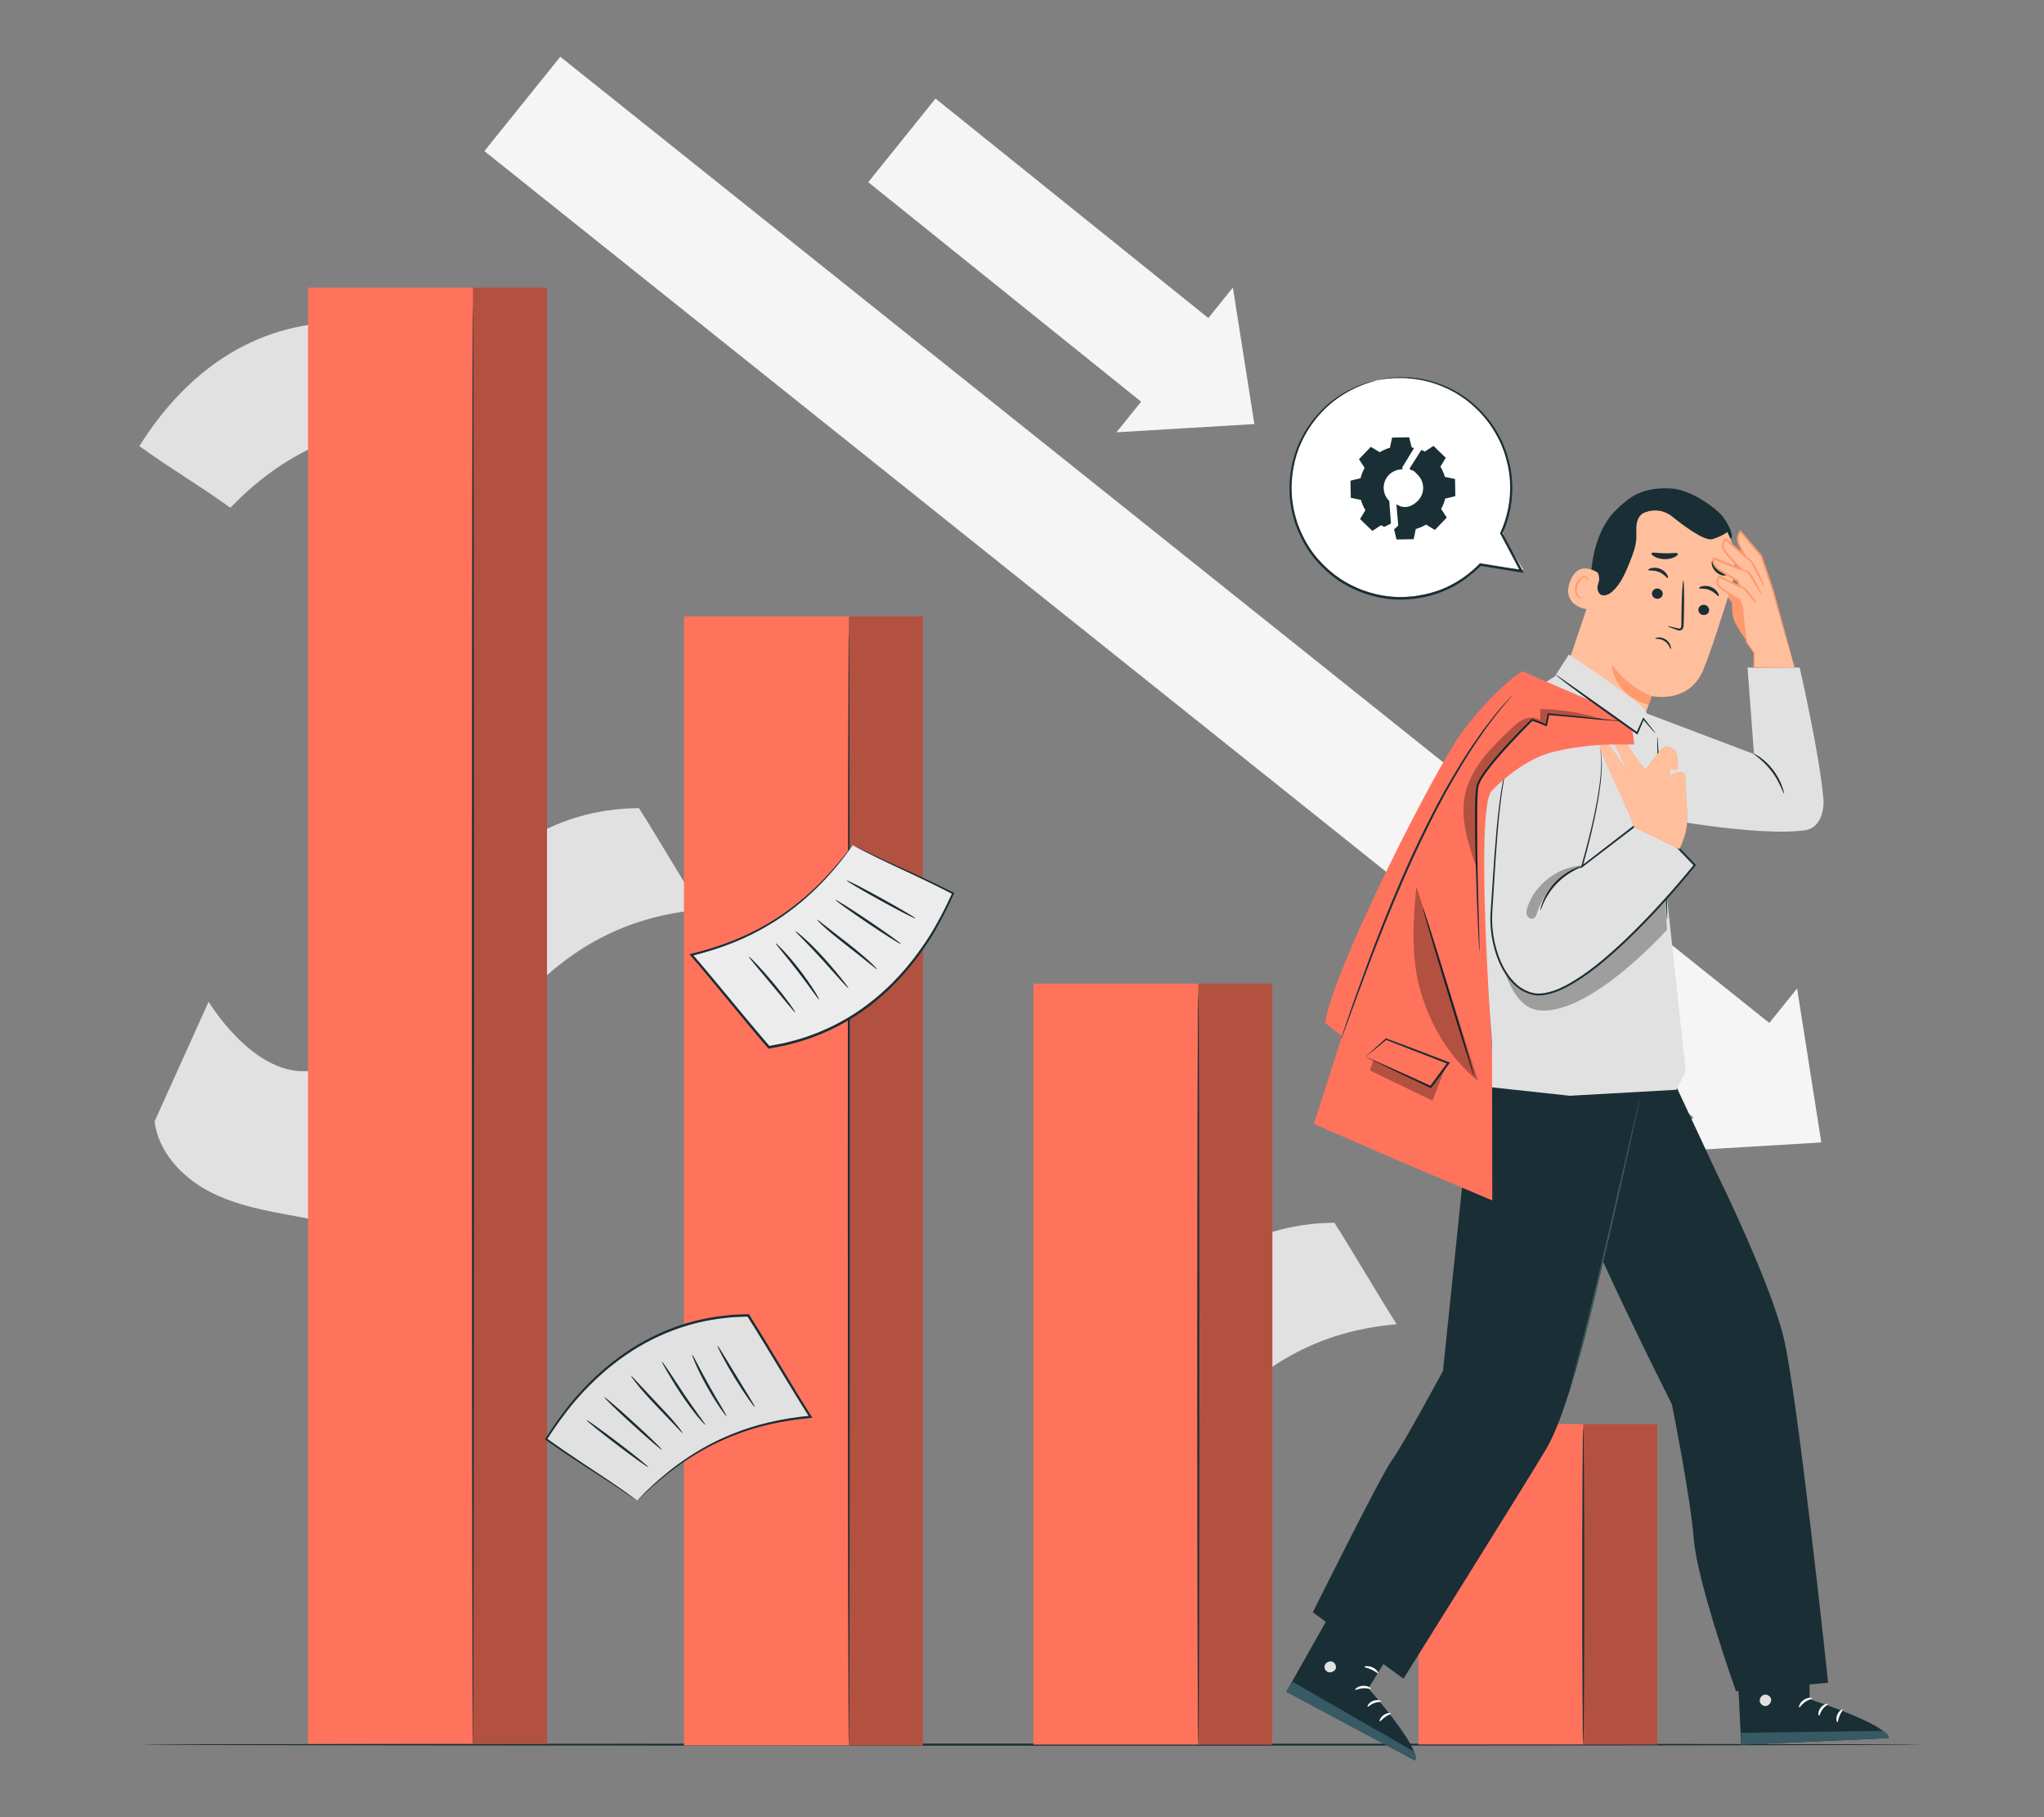<?xml version="1.0" encoding="UTF-8"?>
<svg id="Layer_2" data-name="Layer 2" xmlns="http://www.w3.org/2000/svg" viewBox="0 0 540 480">
  <rect x="0" y="0" width="540" height="480" fill="#808080" stroke="none"/>
  <defs>
    <style>
      .cls-1 {
        fill: #ff735d;
      }

      .cls-1, .cls-2, .cls-3, .cls-4, .cls-5, .cls-6, .cls-7, .cls-8, .cls-9, .cls-10, .cls-11 {
        stroke-width: 0px;
      }

      .cls-2 {
        fill: #375a64;
      }

      .cls-3 {
        fill: #e1e1e1;
      }

      .cls-4 {
        fill: #ececec;
      }

      .cls-6 {
        fill: #f5f5f5;
      }

      .cls-7 {
        fill: none;
      }

      .cls-8 {
        fill: #1a2e35;
      }

      .cls-9 {
        fill: #fff;
      }

      .cls-12 {
        opacity: .3;
      }

      .cls-10 {
        fill: #ff9a6c;
      }

      .cls-11 {
        fill: #ffbf9d;
      }
    </style>
  </defs>
  <g id="Layer_2-2" data-name="Layer 2">
    <g>
      <g>
        <g>
          <polygon class="cls-6" points="451.73 298.62 127.97 39.91 148.02 14.99 471.79 273.69 451.73 298.62"/>
          <polygon class="cls-6" points="457.42 282.66 474.77 261.09 477.97 281.43 481.17 301.77 460.62 303 440.06 304.23 457.42 282.66"/>
        </g>
        <g>
          <rect class="cls-6" x="227.49" y="53.46" width="97.45" height="28.35" transform="translate(103.39 -158.2) rotate(38.81)"/>
          <polygon class="cls-6" points="310.34 95.08 325.71 75.96 328.55 93.99 331.39 112.01 313.17 113.1 294.96 114.19 310.34 95.08"/>
        </g>
        <path class="cls-3" d="M139.47,262.42c12.89-13.29,27.34-20.55,45.78-22.15-4.36-6.79-12.1-20.02-16.45-26.8-23.18.12-41.19,13.2-53.37,32.68,8.57,6.17,15.47,10.11,24.04,16.28Z"/>
        <path class="cls-3" d="M60.86,134.11c12.89-13.29,27.34-20.55,45.78-22.15-4.36-6.79-12.1-20.02-16.45-26.8-23.18.12-41.19,13.2-53.37,32.68,8.57,6.17,15.47,10.11,24.04,16.28Z"/>
        <path class="cls-3" d="M323.21,371.94c12.89-13.29,27.34-20.55,45.78-22.15-4.36-6.79-12.1-20.02-16.45-26.8-23.18.12-41.19,13.2-53.37,32.68,8.57,6.17,15.47,10.11,24.04,16.28Z"/>
        <path class="cls-3" d="M40.83,296.2c1,8.05,7.19,14.7,14.37,18.48,7.18,3.78,15.33,5.19,23.31,6.65,7.98,1.47,16.12,3.11,23.09,7.27l13.83-38.46s-17.05-7.89-34.7-7.19c-14.28.57-25.62-18.35-25.62-18.35l-14.27,31.61Z"/>
        <path class="cls-8" d="M507.81,460.84c0,.15-105.44.27-235.49.27s-235.51-.12-235.51-.27,105.42-.27,235.51-.27,235.49.12,235.49.27Z"/>
        <g>
          <rect class="cls-1" x="273.01" y="259.82" width="63.13" height="201.01"/>
          <g class="cls-12">
            <rect class="cls-5" x="316.57" y="259.82" width="19.57" height="201.01"/>
          </g>
          <path class="cls-8" d="M316.57,460.84c-.15,0-.27-44.49-.27-99.37s.12-99.38.27-99.38.27,44.48.27,99.38-.12,99.37-.27,99.37Z"/>
        </g>
        <g>
          <rect class="cls-1" x="180.69" y="162.81" width="63.13" height="298.24"/>
          <g class="cls-12">
            <rect class="cls-5" x="224.25" y="162.81" width="19.57" height="298.24"/>
          </g>
          <path class="cls-8" d="M224.25,461.04c-.15,0-.27-66.01-.27-147.43s.12-147.44.27-147.44.27,66,.27,147.44-.12,147.43-.27,147.43Z"/>
        </g>
        <g>
          <rect class="cls-1" x="374.72" y="376.14" width="63.13" height="84.66"/>
          <g class="cls-12">
            <rect class="cls-5" x="418.28" y="376.14" width="19.57" height="84.66"/>
          </g>
          <path class="cls-8" d="M418.28,460.8c-.15,0-.27-18.74-.27-41.85s.12-41.86.27-41.86.27,18.74.27,41.86-.12,41.85-.27,41.85Z"/>
        </g>
        <g>
          <rect class="cls-1" x="81.38" y="75.96" width="63.13" height="384.63"/>
          <g class="cls-12">
            <rect class="cls-5" x="124.94" y="75.96" width="19.57" height="384.63"/>
          </g>
          <path class="cls-8" d="M124.94,462.16c-.15,0-.27-85.49-.27-190.92s.12-190.94.27-190.94.27,85.47.27,190.94-.12,190.92-.27,190.92Z"/>
        </g>
        <g>
          <g>
            <path class="cls-3" d="M168.32,396.41c12.89-13.29,27.34-20.55,45.78-22.15-4.36-6.79-12.1-20.02-16.45-26.8-23.18.12-41.19,13.2-53.37,32.68,8.57,6.17,15.47,10.11,24.04,16.28Z"/>
            <path class="cls-8" d="M168.32,396.41s-.14-.08-.42-.26c-.31-.21-.73-.49-1.26-.85-1.13-.76-2.74-1.84-4.8-3.22-4.17-2.79-10.38-6.55-17.7-11.76l-.18-.13.12-.19c2.1-3.31,4.55-6.82,7.48-10.31,2.97-3.46,6.41-6.91,10.42-10.04,4.01-3.13,8.59-5.94,13.68-8.07,5.08-2.14,10.66-3.58,16.47-4.14.92-.13,1.85-.17,2.77-.2.92-.04,1.84-.07,2.75-.11h.18s.1.15.1.15c6,9.49,11.28,18.71,16.43,26.82l.26.41-.48.04c-7.63.68-14.59,2.31-20.43,4.67-5.88,2.29-10.63,5.2-14.35,7.84-3.72,2.66-6.42,5.08-8.25,6.75-.88.84-1.57,1.49-2.07,1.96-.22.2-.39.36-.53.49-.12.11-.18.16-.18.15s.06-.07.17-.2c.13-.14.3-.32.51-.54.45-.46,1.08-1.15,1.97-2.01,1.79-1.71,4.46-4.18,8.17-6.9,3.71-2.69,8.47-5.67,14.38-8.01,5.87-2.41,12.88-4.09,20.56-4.8l-.22.45c-5.18-8.11-10.49-17.33-16.48-26.79l.27.15c-.9.04-1.81.07-2.72.11-.91.03-1.83.07-2.74.2-5.74.55-11.25,1.97-16.28,4.08-5.04,2.1-9.58,4.87-13.56,7.96-3.98,3.09-7.42,6.5-10.38,9.92-2.93,3.46-5.37,6.93-7.49,10.21l-.06-.32c7.26,5.24,13.44,9.06,17.57,11.92,2.08,1.41,3.66,2.55,4.73,3.33.5.38.89.67,1.19.89.27.21.41.32.41.33Z"/>
          </g>
          <path class="cls-8" d="M154.93,375.1c.11-.14,3.85,2.53,8.36,5.96,4.51,3.43,8.08,6.33,7.97,6.47-.11.14-3.85-2.53-8.36-5.96-4.51-3.43-8.08-6.33-7.97-6.47Z"/>
          <path class="cls-8" d="M159.67,369.08c.12-.13,3.61,2.86,7.8,6.68,4.19,3.82,7.48,7.02,7.36,7.16-.12.13-3.61-2.86-7.8-6.68-4.19-3.82-7.48-7.02-7.36-7.15Z"/>
          <path class="cls-8" d="M166.75,363.45c.07-.06.85.77,2.09,2.13,1.24,1.35,2.98,3.2,4.91,5.23,1.94,2.03,3.66,3.91,4.83,5.33,1.18,1.42,1.83,2.36,1.76,2.41-.07.06-.85-.78-2.1-2.11-1.44-1.5-3.11-3.25-4.96-5.19-1.94-2.03-3.63-3.94-4.79-5.38-1.16-1.43-1.81-2.37-1.75-2.42Z"/>
          <path class="cls-8" d="M186.36,376.38c-.06.05-.86-.76-2.04-2.17-1.17-1.41-2.7-3.44-4.26-5.77-1.56-2.33-2.86-4.5-3.78-6.08-.92-1.58-1.46-2.58-1.38-2.63.18-.11,2.63,3.7,5.7,8.35,1.54,2.32,3.01,4.37,4.08,5.85,1.08,1.47,1.75,2.39,1.68,2.45Z"/>
          <path class="cls-8" d="M191.93,374.04c-.07.05-.73-.76-1.69-2.15-.96-1.38-2.21-3.35-3.46-5.59-1.25-2.24-2.28-4.33-2.95-5.87-.68-1.54-1.03-2.52-.95-2.56.17-.08,1.96,3.66,4.46,8.12,2.49,4.46,4.74,7.94,4.59,8.05Z"/>
          <path class="cls-8" d="M199.39,371.62c-.07.05-.74-.78-1.72-2.18-.99-1.4-2.3-3.38-3.66-5.61-1.36-2.24-2.52-4.3-3.31-5.83-.79-1.52-1.23-2.49-1.15-2.53.08-.04.66.85,1.55,2.31,1.02,1.68,2.18,3.6,3.47,5.71,1.29,2.11,2.46,4.02,3.49,5.7.89,1.46,1.42,2.38,1.34,2.43Z"/>
        </g>
        <g>
          <g>
            <path class="cls-4" d="M225.27,223.23c-10.95,15.23-24.35,24.65-42.6,28.99,5.37,6.16,15.09,18.27,20.46,24.42,23.21-3.56,39.32-19.34,48.64-40.67-9.5-4.92-17.01-7.83-26.51-12.75Z"/>
            <path class="cls-8" d="M225.27,223.23s.15.06.46.2c.34.16.8.39,1.39.67,1.24.59,3.02,1.44,5.29,2.51,4.59,2.18,11.38,5.03,19.48,9.16l.2.1-.09.21c-1.62,3.63-3.55,7.51-5.96,11.44-2.46,3.91-5.4,7.87-8.96,11.61-3.55,3.73-7.73,7.23-12.51,10.12-4.78,2.9-10.16,5.17-15.89,6.59-.91.27-1.83.45-2.75.61-.92.17-1.83.35-2.74.52l-.17.03-.12-.14c-7.42-8.62-14.09-17.08-20.44-24.44l-.32-.37.47-.11c7.55-1.82,14.28-4.48,19.78-7.71,5.55-3.16,9.88-6.79,13.22-9.99,3.34-3.22,5.68-6.05,7.26-7.99.76-.97,1.36-1.73,1.78-2.28.19-.23.34-.42.45-.57.1-.13.15-.18.16-.18,0,0-.05.08-.14.22-.11.16-.25.36-.43.61-.38.53-.92,1.31-1.67,2.3-1.54,1.98-3.85,4.85-7.17,8.12-3.32,3.25-7.65,6.94-13.22,10.16-5.53,3.29-12.3,6.01-19.89,7.86l.15-.48c6.4,7.36,13.08,15.81,20.49,24.4l-.29-.11c.9-.17,1.8-.34,2.71-.51.91-.16,1.82-.34,2.72-.6,5.67-1.41,10.99-3.65,15.71-6.5,4.74-2.85,8.88-6.3,12.41-9.99,3.53-3.69,6.47-7.62,8.93-11.49,2.42-3.9,4.36-7.74,5.99-11.34l.11.31c-8.05-4.17-14.81-7.09-19.37-9.34-2.29-1.11-4.05-2.01-5.24-2.63-.56-.3-1-.54-1.32-.72-.3-.17-.46-.26-.46-.27Z"/>
          </g>
          <path class="cls-8" d="M241.86,242.6c-.09.16-4.23-1.96-9.26-4.74-5.03-2.77-9.03-5.15-8.95-5.3.09-.16,4.23,1.96,9.26,4.74,5.03,2.77,9.03,5.15,8.95,5.3Z"/>
          <path class="cls-8" d="M237.99,249.34c-.1.15-4.04-2.33-8.8-5.54-4.76-3.21-8.54-5.93-8.44-6.08.1-.15,4.04,2.33,8.8,5.54,4.76,3.21,8.54,5.93,8.44,6.07Z"/>
          <path class="cls-8" d="M231.73,256.03c-.06.07-.96-.65-2.41-1.82-1.45-1.17-3.46-2.77-5.7-4.51-2.24-1.75-4.25-3.37-5.64-4.63-1.39-1.25-2.18-2.09-2.13-2.16.06-.07.96.65,2.42,1.81,1.66,1.29,3.6,2.8,5.74,4.47,2.24,1.75,4.22,3.41,5.6,4.68,1.38,1.26,2.17,2.11,2.11,2.17Z"/>
          <path class="cls-8" d="M210.17,245.99c.06-.06.97.63,2.36,1.87,1.38,1.24,3.22,3.05,5.12,5.15,1.91,2.1,3.53,4.09,4.69,5.53,1.16,1.45,1.85,2.37,1.78,2.43-.16.14-3.19-3.32-6.95-7.52-1.89-2.09-3.66-3.93-4.96-5.25-1.3-1.32-2.11-2.13-2.05-2.2Z"/>
          <path class="cls-8" d="M204.93,249.16c.06-.06.84.66,2.01,1.9,1.17,1.24,2.71,3.03,4.3,5.09,1.59,2.06,2.92,4.01,3.83,5.45.91,1.44,1.4,2.38,1.33,2.42-.16.1-2.51-3.38-5.67-7.48-3.16-4.1-5.93-7.25-5.79-7.38Z"/>
          <path class="cls-8" d="M197.82,252.68c.06-.06.85.68,2.05,1.94,1.2,1.26,2.8,3.05,4.5,5.08,1.7,2.04,3.17,3.94,4.19,5.35,1.02,1.41,1.6,2.31,1.53,2.37-.07.05-.78-.75-1.89-2.09-1.27-1.53-2.72-3.28-4.32-5.21-1.61-1.93-3.07-3.67-4.34-5.19-1.11-1.33-1.78-2.18-1.71-2.24Z"/>
        </g>
        <g>
          <path class="cls-9" d="M398.31,122.35c1.5,6.67,1.01,11.42-1.17,18.19-.36,1.13,5.31,9.96,5.31,9.96l-11.16-1.28c-3.92,4.55-8.57,6.34-14.89,7.76-15.61,3.51-31.12-6.3-34.63-21.92-3.51-15.61,6.3-31.12,21.92-34.63,15.61-3.51,31.12,6.3,34.63,21.92Z"/>
          <path class="cls-8" d="M363.68,100.44s-.17.02-.49.1c-.36.09-.83.21-1.44.37-.31.09-.67.17-1.06.29-.38.14-.79.3-1.24.47-.45.17-.93.35-1.44.55-.49.25-1.02.51-1.57.79-2.2,1.13-4.81,2.79-7.28,5.33-2.48,2.51-4.89,5.84-6.52,10-1.58,4.16-2.41,9.12-1.75,14.34.24,1.29.38,2.63.8,3.92.19.65.33,1.32.58,1.97.25.64.5,1.29.75,1.94,1.14,2.54,2.55,5.1,4.5,7.33,1.92,2.25,4.19,4.29,6.79,5.97,2.63,1.63,5.56,2.9,8.68,3.69,3.11.8,6.43,1.09,9.74.75.83-.02,1.65-.21,2.48-.34.83-.13,1.65-.28,2.47-.51,1.63-.44,3.23-1.01,4.78-1.73,3.37-1.55,6.38-3.74,8.87-6.32l-.29.1c3.7.6,7.33,1.19,10.88,1.76l.64.1-.31-.58c-1.83-3.43-3.61-6.77-5.33-10.01v.27c1.97-4.35,2.8-9,2.59-13.38-.1-2.19-.42-4.33-1.02-6.33-.27-1.01-.55-2-.96-2.94-.19-.47-.37-.94-.55-1.41-.2-.46-.45-.89-.67-1.33-3.61-7.07-9.48-11.58-14.78-13.72-2.66-1.1-5.18-1.75-7.41-2.01-.56-.07-1.09-.14-1.61-.2-.52-.01-1.02-.03-1.5-.04-.48-.01-.93-.02-1.37-.03-.43.01-.84.06-1.23.09-.78.07-1.47.09-2.05.19-.58.11-1.07.2-1.48.28-.37.08-.67.14-.9.18-.2.04-.3.07-.3.08,0,0,.11,0,.31-.03.23-.03.53-.08.91-.13.41-.06.9-.14,1.48-.23.59-.08,1.28-.09,2.05-.14,3.06-.12,7.72.06,12.96,2.34,5.2,2.17,10.94,6.64,14.46,13.61.21.44.46.86.65,1.31.18.46.36.92.54,1.39.4.92.66,1.89.93,2.89.58,1.97.88,4.06.97,6.21.19,4.3-.64,8.85-2.57,13.1l-.06.14.07.14c1.71,3.23,3.49,6.58,5.31,10.02l.34-.47c-3.54-.58-7.17-1.17-10.87-1.77l-.17-.03-.12.12c-2.44,2.53-5.38,4.66-8.67,6.18-1.51.7-3.08,1.26-4.67,1.69-.8.22-1.6.37-2.41.5-.81.13-1.61.31-2.42.33-3.23.34-6.47.06-9.52-.72-3.05-.76-5.92-2-8.5-3.59-2.55-1.64-4.78-3.63-6.66-5.83-1.91-2.18-3.3-4.68-4.43-7.17-.25-.64-.5-1.27-.75-1.9-.24-.63-.38-1.29-.57-1.93-.42-1.27-.56-2.58-.8-3.84-.67-5.12.11-10,1.64-14.1,1.58-4.11,3.93-7.41,6.35-9.91,2.42-2.53,4.97-4.21,7.13-5.36.54-.28,1.06-.55,1.55-.81.51-.2.98-.4,1.42-.57.44-.18.84-.34,1.22-.49.38-.13.73-.22,1.04-.32.6-.18,1.07-.32,1.42-.43.32-.1.48-.16.48-.17Z"/>
        </g>
        <g>
          <path class="cls-8" d="M365.72,139.16l1.75-.87-.44-5.96c-1.93-1.86-1.98-4.93-.12-6.86,1-1.03,2.34-1.53,3.66-1.48l-.17-.43,3.18-5.21c-.21-.07-.43-.13-.64-.18l-.65-2.66-4.52.08-.56,2.68c-.94.27-1.85.66-2.71,1.18l-2.34-1.42-3.14,3.26,1.5,2.29c-.49.87-.85,1.8-1.08,2.74l-2.66.65.08,4.52,2.68.56c.27.94.66,1.85,1.18,2.71l-1.42,2.34,3.26,3.14,2.29-1.5c.29.16.58.31.88.44Z"/>
          <path class="cls-8" d="M381.82,131.7l2.66-.65-.08-4.52-2.68-.56c-.27-.94-.66-1.85-1.18-2.71l1.42-2.34-3.26-3.14-2.29,1.5c-.37-.21-.51-.27-.9-.43l-3.1,4.86.21.4c.97.14,1.12.54,1.88,1.27,1.93,1.86,1.98,4.93.12,6.86-1.67,1.73-3.79,2.27-5.71.95h0l.5,5.63-1.11,1.02c.27.09-.28-.07,0,0l.65,2.66,4.52-.08.56-2.68c.94-.27,1.85-.66,2.71-1.18l2.34,1.42,3.14-3.26-1.5-2.29c.49-.87.85-1.8,1.08-2.74Z"/>
        </g>
        <path class="cls-8" d="M417.48,316.57c-2.9.54,24.21,54.38,24.21,54.38,0,0,4.85,23.94,5.78,35.53.93,11.59,11.16,40.24,11.16,40.24l24.34-2.23s-8.1-76.51-11.82-91.46c-3.72-14.95-17.38-42.67-17.38-42.67l-13.1-28.03-17.49.38-5.69,33.86Z"/>
        <path class="cls-8" d="M389.56,280.78c-.62.49-4.96,23.79-2.93,29.23l-5.41,52.1s-10.7,19.85-13.49,23.59c-2.79,3.74-20.9,40.19-20.9,40.19l23.95,17.54s32.02-51.12,37.73-60.73c8.96-15.07,19.54-71.59,19.54-71.59l1.38-28.05-39.87-2.29Z"/>
        <path class="cls-2" d="M433.22,290.28s-.03.28-.14.8c-.12.56-.28,1.32-.48,2.27-.44,2.01-1.06,4.85-1.82,8.34-1.56,7.04-3.71,16.77-6.22,27.47-2.51,10.71-4.96,20.34-6.82,27.28-.93,3.47-1.7,6.27-2.26,8.2-.27.93-.49,1.67-.64,2.22-.15.51-.24.77-.25.76-.01,0,.05-.28.17-.79.14-.55.33-1.3.57-2.24.52-1.99,1.24-4.79,2.13-8.24,1.79-6.96,4.19-16.61,6.7-27.31,2.47-10.69,4.71-20.37,6.34-27.43.82-3.47,1.48-6.3,1.95-8.31.23-.95.42-1.7.55-2.25.13-.51.21-.78.22-.78Z"/>
        <g>
          <path class="cls-8" d="M477.91,428.73l.18,20.11s20.5,6.57,20.89,10.28l-38.97,1.75-1.57-31.32,19.47-.82Z"/>
          <path class="cls-3" d="M465.97,447.69c-.75.24-1.23,1.11-1.02,1.87.21.75,1.09,1.25,1.84,1.03.75-.23,1.36-1.26,1.07-1.98-.29-.73-1.36-1.26-2.03-.85"/>
          <path class="cls-2" d="M460.02,460.87l-.03-3.16,37.38-.5s1.77.68,1.63,1.91l-38.97,1.75Z"/>
          <path class="cls-9" d="M478.72,448.61c0,.19-.95.32-1.85.97-.93.63-1.37,1.48-1.55,1.41-.18-.03.06-1.18,1.17-1.95,1.11-.78,2.27-.61,2.23-.43Z"/>
          <path class="cls-9" d="M482.88,450.12c.05.18-.76.54-1.37,1.38-.63.82-.76,1.69-.95,1.69-.18.04-.36-1.07.42-2.09.77-1.03,1.89-1.16,1.9-.98Z"/>
          <path class="cls-9" d="M485.42,454.91c-.17.05-.48-.89-.04-1.95.43-1.07,1.31-1.52,1.4-1.36.11.15-.44.74-.79,1.62-.37.87-.39,1.68-.58,1.7Z"/>
        </g>
        <g>
          <path class="cls-8" d="M371.94,429.12l-10.43,16.83s13.94,15.78,12.32,19.07l-34-18.15,15.16-26.85,16.95,9.11Z"/>
          <path class="cls-3" d="M351.82,438.89c-.76-.17-1.63.31-1.85,1.04-.22.73.27,1.59,1.02,1.78.75.19,1.82-.36,1.95-1.11.13-.75-.49-1.73-1.27-1.73"/>
          <path class="cls-2" d="M339.83,446.87l1.64-2.65,31.98,18.39s1.14,1.45.38,2.41l-34-18.15Z"/>
          <path class="cls-9" d="M362.16,446.07c-.1.16-.97-.21-2.09-.12-1.12.06-1.94.54-2.06.39-.13-.11.67-.95,2.02-1.04,1.35-.09,2.24.64,2.12.77Z"/>
          <path class="cls-9" d="M364.9,449.42c-.05.18-.93.07-1.89.46-.97.36-1.54,1.03-1.7.93-.17-.06.26-1.07,1.46-1.53,1.19-.47,2.21-.02,2.13.14Z"/>
          <path class="cls-9" d="M364.53,454.68c-.17-.05.06-.98,1-1.65.93-.67,1.91-.6,1.91-.43.02.18-.76.39-1.52.95-.77.54-1.21,1.2-1.39,1.13Z"/>
          <path class="cls-9" d="M364.1,441.98c-.15.11-.79-.52-1.76-.96-.96-.46-1.87-.54-1.88-.72-.03-.17,1.03-.39,2.17.14,1.14.52,1.63,1.46,1.47,1.54Z"/>
        </g>
        <path class="cls-3" d="M475.44,176.32s5.29,22.84,6.28,34.73c.27,3.29-.94,7.68-4.82,8.25-12.77,1.87-41.61-3.75-41.61-3.75l-.9-27.35,28.99,10.99-1.7-22.86h13.77Z"/>
        <path class="cls-10" d="M461.38,169.2s-2.32-3.22-3.17-5.1c-.84-1.88-.6-4.89-.6-4.89,0,0-2.37-2.55-3.62-4.86-1.25-2.31,1.03-2.81,2.12-1.8,1.16,1.07,6.02,6.93,6.02,6.93l3.17,9.55-3.92.17Z"/>
        <path class="cls-8" d="M420,159.61c.05-4.14.13-8.3.89-12.36.76-4.07,2.25-8.07,4.86-11.28.4-.49,3.43-3.62,4-3.36.41.18-1.86,3.3-1.77,3.74.85,4.19-.02,8.59-1.72,12.52-1.7,3.93-3.77,7.28-6.27,10.75"/>
        <path class="cls-11" d="M434.61,188.78c.97-2.76,1.74-4.93,1.76-4.92,0,0,9.82,2.26,13.63-6.94,1.84-4.44,4.89-13.9,7.54-22.49,2.86-9.24-1.86-19.12-10.83-22.71l-.89-.36c-9.84-3.29-18.13,3.24-21.14,13.17l-11.64,34.4,3.97,10.21c3.17,8.14,14.76,7.9,17.6-.36h0Z"/>
        <path class="cls-10" d="M436.37,183.86s-5.96-1.99-10.61-8.37c0,0,.25,7.9,9.8,10.75l.81-2.38Z"/>
        <path class="cls-8" d="M451.46,161.56c-.25.71-1.06,1.07-1.81.82-.74-.25-1.14-1.03-.88-1.73.25-.71,1.06-1.08,1.8-.82.74.25,1.14,1.03.89,1.74Z"/>
        <path class="cls-8" d="M454.04,157.47c-.23.11-.94-1.03-2.36-1.6-1.41-.58-2.75-.27-2.83-.51-.04-.11.25-.35.83-.5.58-.15,1.47-.17,2.35.19.88.36,1.5.98,1.79,1.49.3.51.33.88.21.93Z"/>
        <path class="cls-8" d="M439.19,157.27c-.25.71-1.06,1.07-1.81.82-.74-.25-1.14-1.03-.88-1.73.25-.71,1.06-1.08,1.81-.82.74.25,1.14,1.03.89,1.74Z"/>
        <path class="cls-8" d="M440.62,152.68c-.23.11-.94-1.03-2.36-1.6-1.41-.58-2.75-.27-2.83-.51-.04-.11.24-.35.83-.5.58-.15,1.47-.17,2.35.19.88.36,1.5.98,1.79,1.49.3.51.33.88.22.93Z"/>
        <path class="cls-8" d="M440.63,165.43c.03-.08.97.12,2.47.51.38.11.75.17.91-.05.19-.23.19-.68.19-1.17,0-1.01.02-2.08.03-3.19.08-4.53.3-8.19.48-8.19.18,0,.26,3.68.18,8.21-.03,1.11-.06,2.18-.08,3.19-.03.47.02,1.03-.38,1.5-.21.23-.55.32-.81.29-.26-.02-.47-.1-.65-.16-1.47-.5-2.37-.85-2.34-.93Z"/>
        <path class="cls-8" d="M436.3,146.15c.2-.39,1.69,0,3.5,0,1.81.05,3.31-.29,3.5.11.08.19-.22.55-.85.87-.63.33-1.59.59-2.68.57-1.08-.02-2.04-.31-2.66-.66-.62-.35-.91-.71-.82-.9Z"/>
        <path class="cls-8" d="M452.48,148.11c.43-.07.96.91,1.88,1.78.89.9,1.88,1.42,1.81,1.85-.04.2-.4.34-.97.27-.56-.07-1.31-.4-1.93-1.01-.62-.61-.96-1.36-1.04-1.92-.09-.57.05-.93.25-.97Z"/>
        <path class="cls-11" d="M422.7,151.68c-.13-.13-5.6-4.42-7.93,1.98-2.33,6.4,4.58,7.42,4.66,7.24.08-.18,3.27-9.22,3.27-9.22Z"/>
        <path class="cls-10" d="M418.35,157.76s-.14.04-.36.06c-.21.02-.55-.04-.84-.29-.59-.49-.77-1.77-.38-2.94.2-.59.52-1.1.89-1.48.37-.4.79-.61,1.15-.55.37.04.53.34.55.54.02.21-.07.32-.04.35.01.02.18-.06.22-.34.02-.14,0-.32-.11-.49-.11-.18-.31-.33-.56-.39-.51-.15-1.12.15-1.53.57-.44.41-.82.98-1.04,1.64-.43,1.3-.21,2.75.62,3.36.41.28.83.28,1.08.2.26-.09.34-.22.32-.24Z"/>
        <path class="cls-8" d="M457.16,142.31c1.24-.21-.69-4.67-2.83-6.74-3.24-3.12-8.75-6.28-12.67-6.53-4.71-.3-9.03.57-12.56,3.71-3.53,3.14-5.94,7.4-7.39,11.89-.44,1.37-.8,2.84-.48,4.24.4,1.74,1.8,3.24,1.03,5.17-.28.71-.33,1.5-.03,2.2.73,1.67,2.59,1,3.66.06,2.3-2.02,3.52-4.96,4.66-7.8.81-2.02,1.63-4.08,1.75-6.25.06-1.18-.08-2.37.05-3.55.13-1.18.6-2.4,1.59-3.04.16-.11.41-.22.71-.34,2.38-.95,5.1-.53,7.09,1.08,3.16,2.56,8.66,6.65,10.71,5.99,2.94-.95,3.91-1.9,3.91-1.9l.8,1.8Z"/>
        <path class="cls-3" d="M439.65,230.2l-1.9-37.48-3.58-5.7c-3.26-3.26-19.69-14.14-19.69-14.14l-3.73,5.82s-9.32,5.13-13.75,13.98c-4.43,8.85-5.36,28.43-6.06,34.02-.7,5.59,3.49,48,3.26,49.86-.23,1.86-1.3,10.52-1.3,10.52l21.81,2.36,28.16-1.58,2.5-4.82-5.72-52.85Z"/>
        <path class="cls-8" d="M437.85,194.63s.04.17.07.49c.03.38.06.85.1,1.41.08,1.31.19,3.05.32,5.17.28,4.45.65,10.44,1.06,17.06.4,6.67.74,12.7.91,17.08.09,2.19.13,3.96.15,5.18,0,.56,0,1.03,0,1.41,0,.32-.02.49-.04.49-.02,0-.04-.17-.07-.49-.03-.38-.06-.85-.1-1.41-.08-1.31-.19-3.05-.32-5.17-.28-4.45-.65-10.44-1.06-17.07-.4-6.66-.74-12.7-.91-17.08-.09-2.19-.13-3.96-.15-5.18,0-.56,0-1.03,0-1.41,0-.32.02-.49.04-.49Z"/>
        <g class="cls-12">
          <path class="cls-5" d="M395.6,247.22s1.58,19.04,11.34,19.7c13.61.92,33.48-21.37,33.48-21.37l-.63-9.47-30.52,18.01-13.67-6.87Z"/>
        </g>
        <g>
          <path class="cls-3" d="M399.58,198c-3.96,7.07-4.79,33.13-5.54,42.47-.81,10,4.03,21.56,11.89,22.19,13.73,1.1,41.81-34.15,41.81-34.15l-12.45-12.96-17.36,13.32s7.02-23.8,4.74-31.15"/>
          <path class="cls-8" d="M422.67,197.71s.06.18.14.54c.07.36.26.9.28,1.63.19,1.45.1,3.6-.16,6.33-.57,5.48-2.17,13.28-4.82,22.71l-.31-.21c5.18-3.99,11-8.47,17.33-13.35l.17-.13.15.15c3.89,4.04,8.09,8.4,12.47,12.95l.16.16-.14.17c-5.35,6.57-11.43,13.4-18.26,19.94-4.96,4.66-10.04,9.08-15.77,12.13-1.43.75-2.92,1.4-4.47,1.79-1.54.39-3.19.6-4.75.19-1.55-.38-2.96-1.14-4.14-2.13-1.14-1.03-2.16-2.18-2.93-3.46-1.63-2.51-2.57-5.31-3.19-8.05-.6-2.75-.8-5.5-.63-8.14.35-5.23.68-10.11.98-14.56.65-8.9,1.45-16.1,2.45-21,.46-2.46,1.05-4.32,1.5-5.55.5-1.22.85-1.81.85-1.81,0,0-.06.17-.19.47-.12.32-.36.75-.56,1.38-.41,1.24-.96,3.1-1.39,5.56-.94,4.89-1.68,12.08-2.28,20.98-.28,4.45-.59,9.33-.92,14.57-.15,2.6.05,5.31.65,8.01.62,2.69,1.55,5.44,3.15,7.89.76,1.25,1.75,2.35,2.84,3.34,1.14.95,2.48,1.66,3.93,2.02,1.46.39,3.01.19,4.5-.19,1.5-.38,2.95-1.02,4.36-1.75,5.64-3.01,10.7-7.41,15.64-12.05,6.8-6.51,12.89-13.33,18.22-19.87l.02.34c-4.37-4.56-8.56-8.93-12.44-12.97l.32.02c-6.35,4.85-12.19,9.32-17.38,13.29l-.47.36.16-.57c2.69-9.39,4.34-17.17,4.98-22.62.29-2.72.41-4.86.26-6.3,0-.73-.17-1.26-.22-1.62-.07-.36-.09-.56-.09-.56Z"/>
        </g>
        <g>
          <path class="cls-11" d="M474.11,176.32l-5.8-20.62-3-8.86-5.51-6.44s-.91,1.33-.56,2.67c.36,1.34,1.78,3.77,1.78,3.77l-5.04-4.33s-1.59,1.15-.33,2.99c1.27,1.84,4.28,4.77,4.49,4.91.21.15-7.37-2.91-7.37-2.91,0,0-.91,1.76,2.26,3.54l4.02,2.37.71,1.56-5.54-2.7s-1.26,1.72.37,2.99c1.63,1.27,4.98,3.12,4.98,3.12l.77,2.07s.38,5.94,1.12,9.14l1.98,2.88-.07,3.84h10.73Z"/>
          <path class="cls-10" d="M474.11,176.32s-.05,0-.17.01c-.14,0-.31,0-.52.01-.5,0-1.19.02-2.07.03-1.88.02-4.57.05-7.97.09h-.15s0-.15,0-.15c.01-1.17.03-2.47.05-3.84l.03.1c-.63-.9-1.3-1.86-2-2.87l-.02-.03v-.03c-.61-2.72-.91-5.82-1.17-9.17v.06c-.23-.64-.5-1.35-.77-2.07l.1.12c-1.27-.71-2.57-1.46-3.87-2.31-.32-.22-.65-.44-.97-.68-.32-.23-.67-.53-.87-.93-.45-.82-.22-1.81.27-2.53l.11-.17.19.09c1.75.85,3.62,1.76,5.54,2.69l-.35.34c-.22-.48-.47-1.02-.71-1.56l.1.12c-1.27-.75-2.58-1.52-3.91-2.3-.67-.39-1.37-.83-1.91-1.48-.53-.63-.95-1.54-.56-2.48l.09-.22.25.1c2.22.88,4.57,1.82,6.95,2.77l.31.11.07.02h-.06c-.08-.01-.18.05-.21.11-.04.03-.09.22,0,.32.1.1.03.03.05.05h0s-.04-.04-.04-.04l-.14-.12-.49-.47-.94-.95c-.62-.64-1.22-1.28-1.79-1.95-.55-.69-1.16-1.3-1.53-2.21-.17-.45-.19-.97-.04-1.43.16-.47.43-.85.82-1.16l.16-.13.16.14c1.71,1.47,3.4,2.92,5.04,4.33l-.39.33c-.6-1.05-1.16-2.1-1.6-3.21-.22-.54-.37-1.21-.26-1.82.1-.61.32-1.17.65-1.69l.18-.28.22.25c1.92,2.26,3.76,4.41,5.5,6.45l.03.03v.04c.75,2.19,1.45,4.29,2.12,6.29.33,1,.68,1.96.96,2.93.27.97.53,1.91.78,2.82.99,3.63,1.86,6.8,2.57,9.42.69,2.56,1.24,4.59,1.62,6.01.18.66.31,1.18.41,1.57.09.35.13.53.12.52,0,0-.07-.2-.18-.56-.12-.39-.27-.92-.48-1.6-.42-1.42-1.01-3.45-1.76-6.01-.75-2.58-1.65-5.7-2.69-9.28-.26-.9-.52-1.82-.79-2.77-.29-.95-.65-1.91-.98-2.91-.68-1.99-1.4-4.09-2.14-6.27l.04.08c-1.75-2.04-3.59-4.18-5.53-6.43l.39-.02c-.56.89-.82,2.02-.32,3.04.42,1.06.98,2.1,1.57,3.13l.74,1.3-1.13-.97c-1.64-1.41-3.33-2.85-5.05-4.32h.33c-.59.47-.88,1.29-.59,2.01.28.71.9,1.38,1.44,2.04.56.66,1.16,1.3,1.77,1.93l.93.94.48.45.11.1.02.02h0s-.04.06-.04.06c-.05.05.11-.14.1,0,.15.29-.04.43-.21.44-.11-.01-.06,0-.1-.02l-.09-.03-.32-.12c-2.38-.95-4.73-1.89-6.96-2.77l.34-.12c-.24.58.02,1.36.5,1.9.47.56,1.11.98,1.77,1.36,1.33.79,2.63,1.56,3.91,2.31l.07.04.03.07c.25.54.49,1.08.71,1.56l.3.65-.64-.31c-1.91-.94-3.79-1.86-5.53-2.71l.31-.08c-.4.59-.58,1.41-.24,2.01.16.31.42.55.73.78.31.23.62.45.94.66,1.28.85,2.57,1.61,3.82,2.31l.07.04.03.08c.27.72.53,1.44.77,2.08v.03s.01.03.01.03c.24,3.33.52,6.44,1.08,9.12l-.03-.06c.69,1.01,1.35,1.98,1.97,2.89l.03.05v.05c-.03,1.37-.07,2.67-.09,3.84l-.15-.15c3.36.04,6.02.07,7.87.09.9.01,1.6.03,2.11.03.22,0,.4,0,.55.01.13,0,.19,0,.2.01Z"/>
        </g>
        <path class="cls-10" d="M459.22,154.71c0-.07.43-.11,1.05.16.3.13.65.35.96.66.31.3.61.65.92,1.02,1.22,1.49,2.06,2.8,1.98,2.87-.14.12-1.19-1.05-2.39-2.53-.62-.74-1.12-1.4-1.64-1.69-.51-.32-.88-.42-.87-.49Z"/>
        <path class="cls-10" d="M459.76,150.29c.02-.07.53.02,1.33.28.2.07.42.15.65.26.23.07.52.35.67.57.33.45.65.97.98,1.51,1.29,2.19,2.14,4.05,2.02,4.12-.13.07-1.2-1.68-2.48-3.85-.32-.54-.63-1.06-.92-1.5-.16-.23-.24-.34-.47-.46-.2-.11-.4-.21-.59-.3-.74-.35-1.21-.56-1.19-.63Z"/>
        <path class="cls-10" d="M461.02,146.84c.04-.06.53.21,1.22.79.33.29.75.68,1.05,1.21.31.51.62,1.07.93,1.67,1.24,2.4,2.09,4.42,1.96,4.48-.13.07-1.2-1.84-2.44-4.23-.3-.57-.59-1.12-.88-1.67-.25-.5-.59-.86-.89-1.19-.6-.63-1-1-.96-1.06Z"/>
        <g>
          <path class="cls-11" d="M428.41,195.21c.43.14.78.45,1.03.82,1.11,1.68,4.91,7.41,5.27,7.2.43-.25,4.22-6.07,5.44-6.07s2.59.97,2.73,1.85c.14.88.86,3.76,0,4.34-.86.58-1.44-.65-1.44-.65l-.48,2.4s2.35-1.54,3.36-1.11c1.01.43,1.08,1.87.94,2.3-.14.43.58,7.56.43,10.94-.14,3.38-2.01,7.04-2.01,7.04l-11.94-5.75-1.1-2.98s-1.36-2.91-1.5-3.41c-.14-.5-6.16-13.24-6.46-14.42-.24-.95,1.05-2.19,2.21-1.03,1.15,1.15,5.29,7.4,5.29,7.4l-3.62-7.42s.33-1.93,1.86-1.45Z"/>
          <path class="cls-10" d="M443.69,224.31h-.02s-11.95-5.77-11.95-5.77h0s-1.1-2.99-1.1-2.99c-.06-.12-1.36-2.91-1.5-3.41-.05-.19-.93-2.09-2.04-4.5-1.79-3.88-4.23-9.19-4.42-9.92-.13-.5.15-1.08.65-1.37.52-.3,1.1-.18,1.6.31.99.99,4.21,5.79,5.08,7.08l-3.45-7.08h0s.18-1,.82-1.39c.31-.19.67-.21,1.07-.09h0c.52.16.85.54,1.04.83,2.89,4.4,4.92,7.19,5.22,7.19,0,0,.01,0,.02,0,.13-.07.59-.69,1.17-1.48,1.36-1.83,3.42-4.6,4.28-4.6,1.19,0,2.61.96,2.76,1.88.02.13.05.29.09.49.23,1.18.65,3.37-.1,3.87-.22.15-.44.19-.67.13-.41-.11-.68-.55-.77-.72l-.45,2.27c.31-.2,1.87-1.16,2.89-1.16.16,0,.31.02.44.08.98.42,1.11,1.85.95,2.33-.06.17.03,1.48.14,3.13.16,2.44.38,5.79.3,7.8-.14,3.35-1.99,7.02-2.01,7.05v.02ZM431.76,218.5l11.91,5.74c.16-.31,1.86-3.81,2-7.01.09-2.01-.13-5.35-.29-7.79-.11-1.72-.2-2.97-.14-3.15.13-.38.09-1.84-.92-2.27-.12-.05-.26-.07-.41-.07-1.1,0-2.9,1.17-2.92,1.18l-.05.03.5-2.54.03.07s.3.63.78.76c.2.06.41.02.63-.12.73-.48.31-2.66.08-3.82-.04-.19-.07-.36-.09-.49-.15-.89-1.54-1.83-2.71-1.83-.83,0-2.97,2.87-4.24,4.58-.61.82-1.05,1.41-1.19,1.49,0,0-.02.01-.04.01-.12,0-.5-.27-2.35-2.91-1.1-1.57-2.3-3.37-2.91-4.31-.19-.28-.51-.66-1.02-.81h0c-.39-.12-.74-.09-1.03.08-.6.36-.78,1.24-.8,1.34l3.61,7.41-.04.03c-.04-.06-4.15-6.26-5.28-7.4-.48-.48-1.03-.59-1.53-.3-.48.27-.75.84-.63,1.31.19.73,2.63,6.04,4.42,9.92,1.11,2.41,1.99,4.31,2.04,4.5.14.5,1.49,3.38,1.5,3.41l1.09,2.98Z"/>
        </g>
        <path class="cls-1" d="M428.93,189.12c-2.68-1.68-25.75-11.16-26.42-11.77-.67-.61-9.79,7.07-16.66,16.63-6.87,9.55-33.09,60.81-35.83,76.18l4.52,3.56-7.42,23.18,22.79,9.88,24.34,10.32-.07-39.47c-.59-10.28-4.19-62.36-.28-68.53,0,0,7.53-8.25,16.24-10.43,8.72-2.18,16.39-2.02,16.39-2.02h5.19s-.13-5.86-2.81-7.53Z"/>
        <path class="cls-8" d="M406.94,240.47c-.05-.01.09-.99.69-2.46.59-1.47,1.71-3.39,3.41-5.13,1.71-1.73,3.61-2.89,5.07-3.5,1.46-.62,2.43-.78,2.44-.73.03.09-.9.38-2.28,1.07-1.38.69-3.19,1.86-4.85,3.53-1.65,1.68-2.79,3.51-3.45,4.91-.67,1.39-.94,2.33-1.03,2.3Z"/>
        <path class="cls-8" d="M354.3,274.47s.01-.09.06-.26c.06-.2.14-.44.23-.74.23-.69.54-1.63.94-2.82.83-2.45,2.05-5.99,3.63-10.33,3.13-8.7,7.64-20.67,13.48-33.53,2.95-6.41,5.98-12.43,8.94-17.79,3.03-5.32,5.89-10.04,8.59-13.8.66-.95,1.3-1.85,1.9-2.7.64-.82,1.24-1.6,1.81-2.32.56-.72,1.09-1.4,1.58-2.02.49-.62.99-1.14,1.41-1.63.84-.94,1.5-1.68,1.99-2.22.21-.23.39-.42.53-.57.12-.13.19-.19.19-.18s-.04.08-.15.22c-.13.16-.29.36-.49.6-.46.55-1.1,1.32-1.91,2.28-.41.5-.9,1.03-1.37,1.65-.47.63-.99,1.31-1.54,2.04-.55.73-1.15,1.51-1.77,2.34-.59.86-1.21,1.77-1.86,2.72-2.66,3.78-5.47,8.51-8.47,13.82-2.93,5.36-5.94,11.36-8.88,17.77-5.83,12.84-10.39,24.77-13.61,33.44-1.59,4.31-2.88,7.81-3.79,10.27-.44,1.18-.79,2.11-1.04,2.79-.11.29-.21.53-.28.72-.07.16-.1.24-.11.24Z"/>
        <path class="cls-8" d="M390.88,251.46s-.02-.08-.04-.24c-.02-.19-.03-.42-.06-.71-.04-.67-.09-1.57-.16-2.71-.12-2.36-.28-5.77-.44-9.99-.16-4.22-.33-9.24-.43-14.82-.04-2.79-.09-5.72-.06-8.76.02-1.52.03-3.07.15-4.64.05-.78.11-1.61.36-2.4.14-.39.29-.79.5-1.13.2-.36.38-.72.62-1.06.98-1.54,2.09-2.92,3.21-4.27,1.11-1.35,2.26-2.62,3.39-3.87,2.27-2.47,4.51-4.77,6.67-6.89l.11-.1.14.05c1.18.41,2.32.79,3.42,1.3.07.03.14.07.22.12.02,0,.11.08.16.16l.02.03s-.03-.07-.06-.09c-.02-.01-.07-.07-.21-.05-.13.06-.09.07-.1.07-.03.04-.01.01-.01.01.04-.1.07-.25.1-.39.06-.28.12-.56.17-.83.1-.56.2-1.1.3-1.64l.04-.2.2.02c5.88.61,10.74,1.11,14.18,1.46,1.66.19,2.98.33,3.93.44.42.05.76.1,1.03.13.23.03.35.06.35.07s-.12.01-.35,0c-.27-.02-.61-.04-1.03-.07-.95-.08-2.27-.18-3.94-.32-3.45-.31-8.32-.75-14.22-1.28l.24-.18c-.09.54-.19,1.09-.29,1.66-.06.28-.11.56-.17.85-.03.15-.06.28-.12.45-.02.03,0,.04-.06.11-.02,0,.01.02-.12.08-.14.03-.2-.03-.23-.05-.02-.02-.04-.04-.05-.06l-.02-.03c.08-.03-.18.05.17-.07h0s-.05.02-.07.03c-.13.07-.08.07-.08.08.02,0-.02,0-.02-.01-.04-.03-.1-.06-.16-.09-1.03-.47-2.19-.86-3.36-1.26l.25-.06c-2.14,2.12-4.37,4.43-6.63,6.9-1.12,1.24-2.26,2.51-3.37,3.85-1.11,1.33-2.21,2.72-3.16,4.21-.23.33-.41.68-.6,1.02-.21.34-.34.69-.47,1.05-.23.72-.29,1.49-.33,2.27-.12,1.55-.13,3.1-.16,4.61-.04,3.03,0,5.96.02,8.75.08,5.58.2,10.6.31,14.82.11,4.18.2,7.58.27,9.99.02,1.14.04,2.05.06,2.72,0,.28,0,.52,0,.71,0,.16,0,.24-.02.24Z"/>
        <path class="cls-8" d="M389.44,284.26c-.14.04-3.29-9.91-7.04-22.24-3.75-12.33-6.67-22.35-6.53-22.4.14-.04,3.29,9.91,7.04,22.24,3.74,12.32,6.67,22.35,6.53,22.39Z"/>
        <path class="cls-8" d="M360.79,279.14s.51.2,1.38.58c.92.41,2.15.95,3.64,1.61,3.09,1.37,7.36,3.27,12.27,5.53l-.32.08c1.28-1.73,2.65-3.58,4.07-5.5.2-.27.41-.55.6-.81l.12.41c-6.48-2.49-12.29-4.75-16.42-6.39l.19-.03c-1.66,1.4-3.03,2.51-3.99,3.29-.45.36-.82.66-1.12.91-.26.21-.41.32-.42.33-.02,0,.09-.11.32-.32.28-.25.62-.56,1.02-.94.9-.82,2.24-2.05,3.95-3.55l.08-.07.11.04c4.16,1.54,9.99,3.75,16.48,6.23l.33.13-.21.28c-.2.26-.4.54-.6.81-1.42,1.91-2.8,3.77-4.09,5.49l-.13.17-.19-.09c-5.02-2.34-9.33-4.41-12.36-5.87-1.45-.7-2.63-1.27-3.52-1.7-.81-.4-1.23-.61-1.2-.61Z"/>
        <g class="cls-12">
          <path class="cls-5" d="M374.2,234.16c-.92,9.37-1.51,18.95,1.18,27.97,2.68,9.02,7.75,17.46,15.08,23.35l-16.26-51.32Z"/>
        </g>
        <g class="cls-12">
          <path class="cls-5" d="M390.15,229.43c-2.27-6.47-4.57-13.38-2.99-20.05,1.59-6.72,6.82-11.89,11.81-16.66,1.1-1.05,2.23-2.12,3.62-2.73s3.13-.65,4.34.28c-.01-1-.02-1.99-.03-2.99,5.83.09,11.65,1.09,17.19,2.95l-15.01-1.55-.63,2.95-3.67-1.47s-14.86,14.31-14.61,18.55c.25,4.25-.01,20.73-.01,20.73Z"/>
        </g>
        <g class="cls-12">
          <polygon class="cls-5" points="362.8 280.07 361.9 282.76 378.46 290.73 381.95 281.74 377.98 287.09 362.8 280.07"/>
        </g>
        <g>
          <path class="cls-3" d="M411.06,178.24c.41.56,21.44,15.44,21.44,15.44l1.67-3.8,3.14,3.8"/>
          <path class="cls-8" d="M437.32,193.68s-.35-.31-.92-.95c-.62-.72-1.42-1.64-2.37-2.74l.31-.04c-.48,1.12-1.03,2.41-1.63,3.82l-.11.26-.24-.17c-2.09-1.47-4.51-3.18-7.09-4.99-4-2.84-7.59-5.45-10.16-7.38-2.58-1.92-4.13-3.18-4.05-3.27.03-.02.41.27,1.16.78.82.57,1.87,1.31,3.12,2.18,2.71,1.92,6.29,4.45,10.25,7.25,2.56,1.83,4.97,3.56,7.05,5.04l-.35.1c.63-1.4,1.21-2.67,1.72-3.78l.13-.28.19.24c.9,1.14,1.65,2.09,2.24,2.84.52.67.79,1.06.76,1.08Z"/>
        </g>
        <path class="cls-8" d="M471.29,209.66c-.16.06-.96-2.93-3.23-5.89-2.23-2.99-4.9-4.57-4.8-4.71.03-.05.74.26,1.75.98,1.02.72,2.31,1.88,3.47,3.4,1.15,1.52,1.92,3.09,2.33,4.26.42,1.17.53,1.94.47,1.95Z"/>
        <g class="cls-12">
          <path class="cls-5" d="M417.63,228.63c-6.21.52-11.93,4.91-14.03,10.78-.25.71-.46,1.49-.23,2.21.23.72,1.05,1.29,1.74,1,.59-.25.81-.95,1-1.55,1.71-5.51,6.11-10.11,11.54-12.05"/>
        </g>
        <path class="cls-8" d="M441.39,171.47c-.14.04-.37-1.28-1.59-2.1-1.22-.83-2.53-.56-2.54-.71-.02-.06.28-.24.82-.28.53-.05,1.32.07,2.02.55.7.48,1.1,1.17,1.25,1.68.15.52.1.86.04.86Z"/>
      </g>
      <rect class="cls-7" width="540" height="480"/>
    </g>
  </g>
</svg>